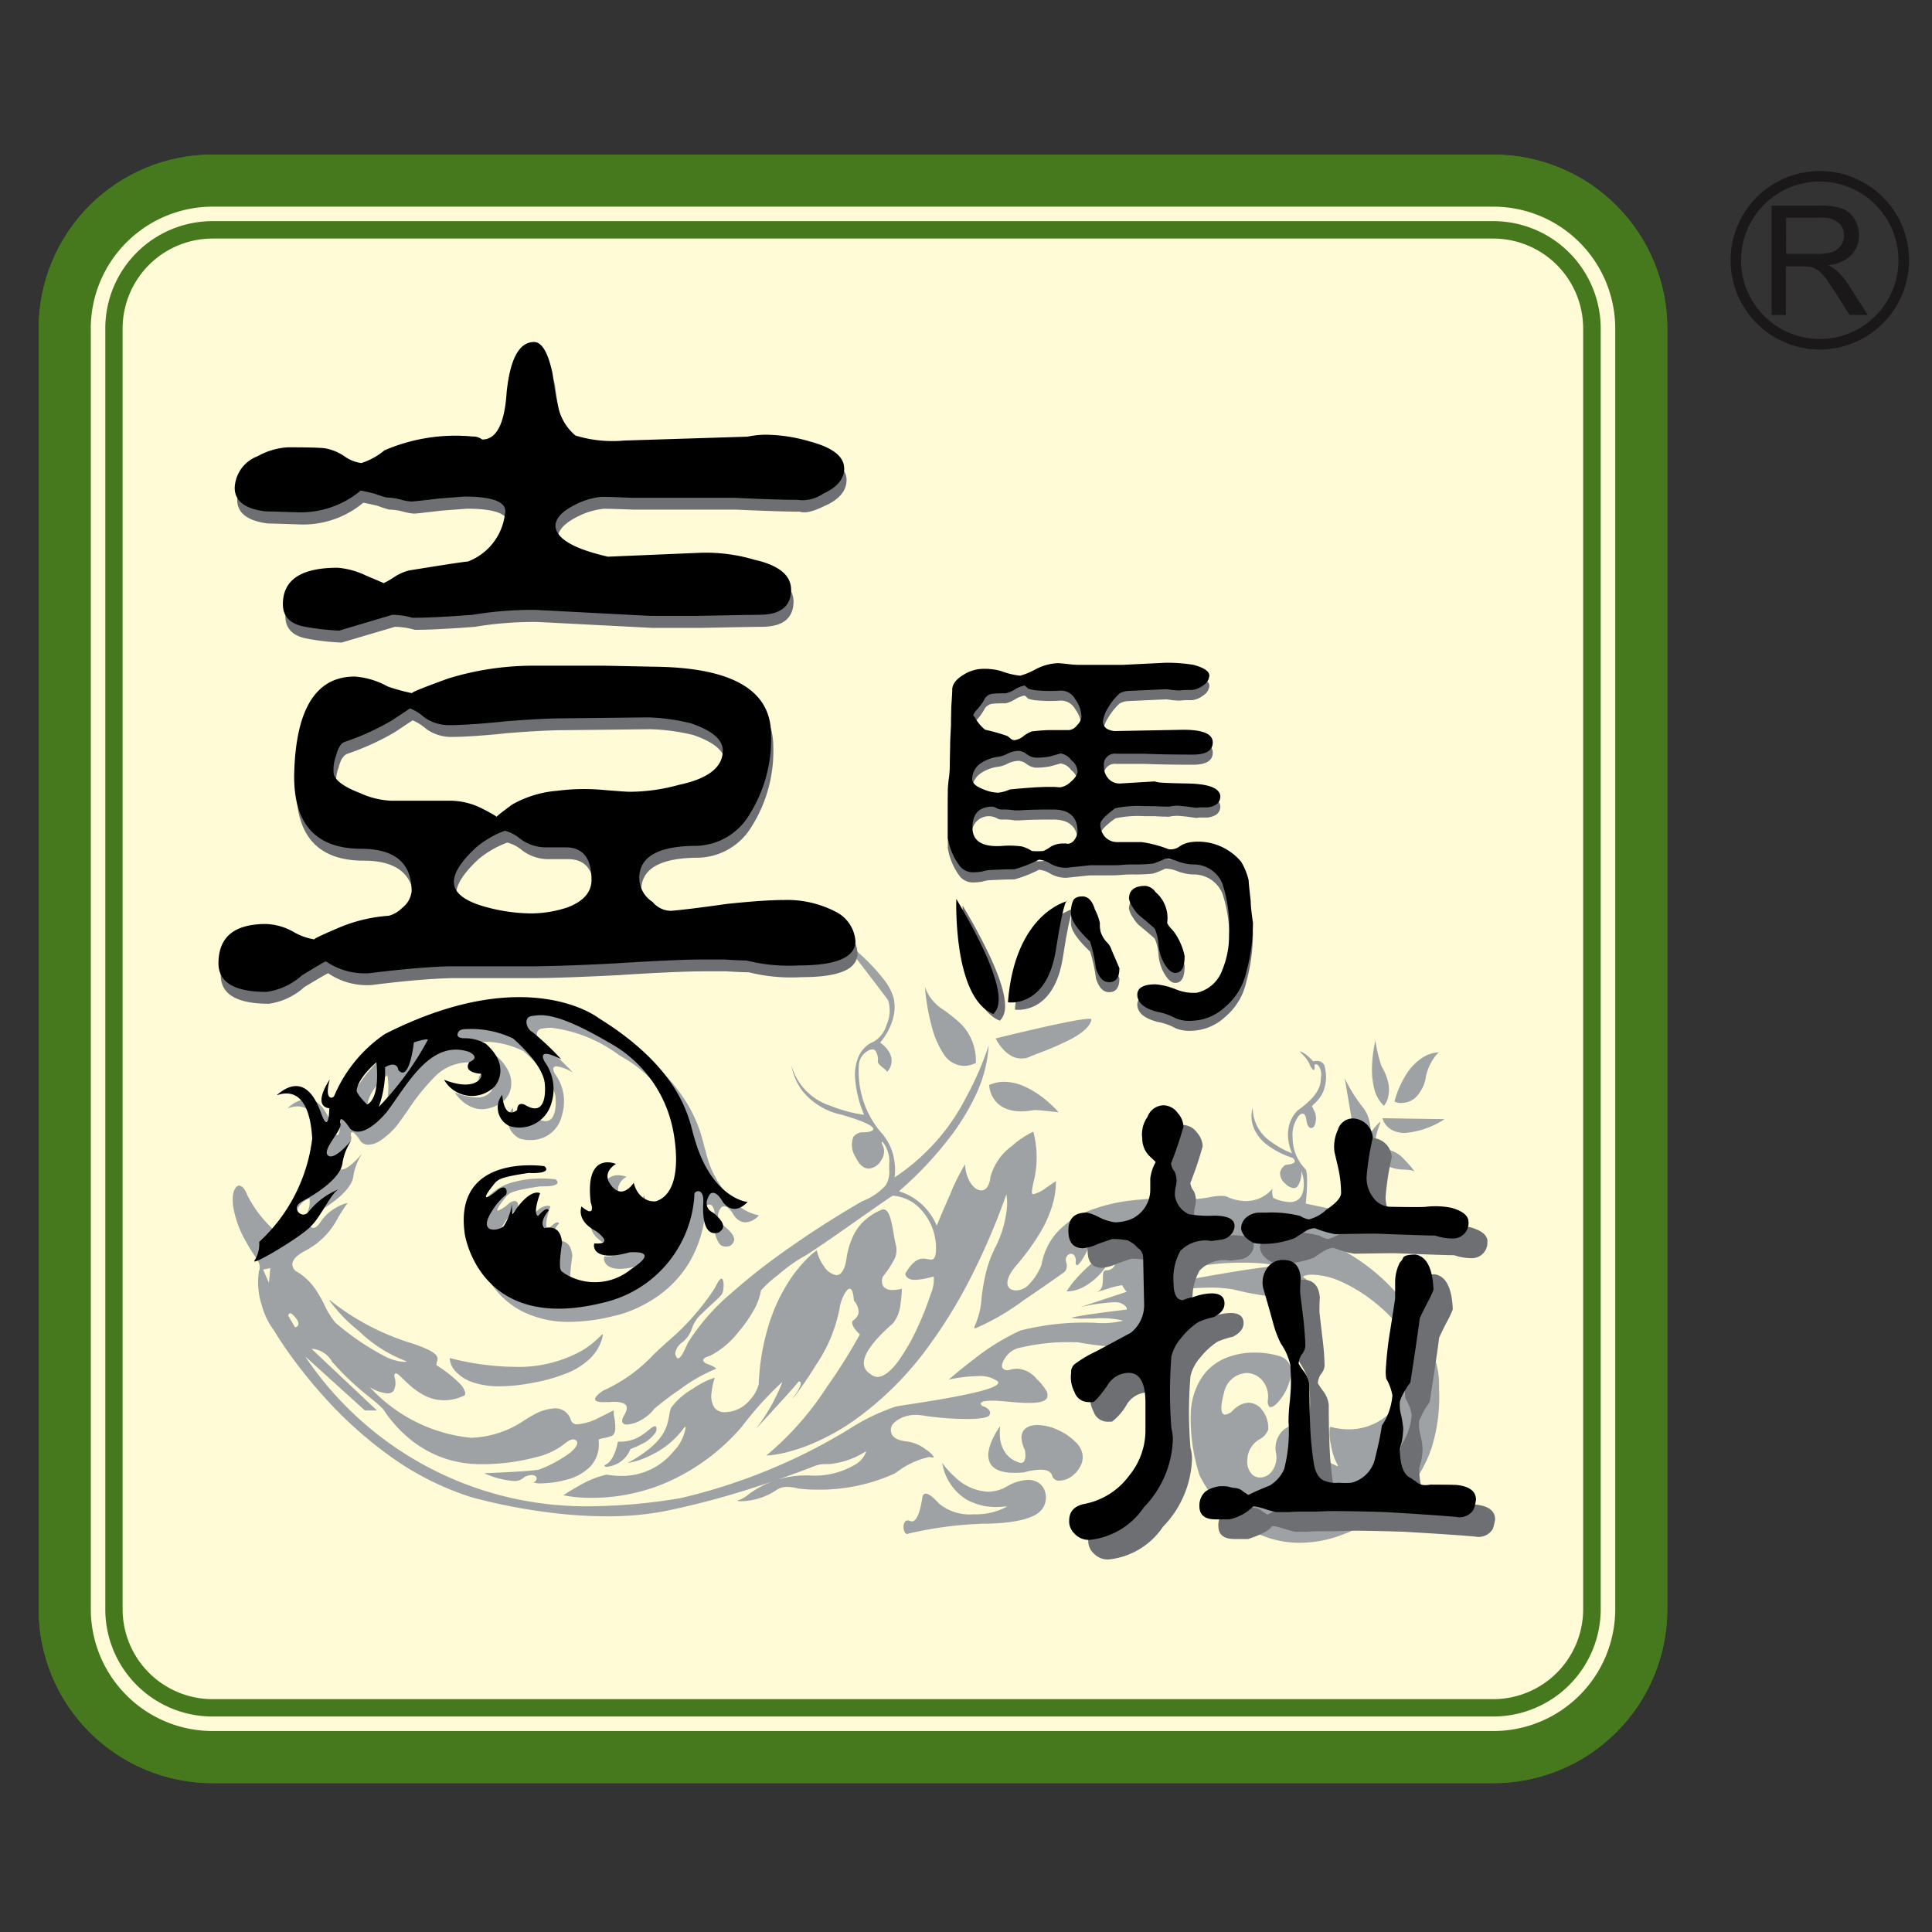 <svg xmlns="http://www.w3.org/2000/svg" xmlns:xlink="http://www.w3.org/1999/xlink" width="50" height="50" viewBox="0 0 50 50">
  <rect x="0" y="0" width="50" height="50" fill="#333333" stroke="none"/>
  <defs>
    <clipPath id="clip-path">
      <path id="Path_32" data-name="Path 32" d="M132.45,256.178a4.5,4.5,0,0,1-4.5-4.5h0V218.531a4.5,4.5,0,0,1,4.5-4.5H165.6a4.5,4.5,0,0,1,4.5,4.5h0v33.147a4.5,4.5,0,0,1-4.5,4.5H132.45Z" transform="translate(-127.95 -214.03)" fill="none"/>
    </clipPath>
    <clipPath id="clip-himala_logo">
      <rect width="50" height="50"/>
    </clipPath>
  </defs>
  <g id="himala_logo" clip-path="url(#clip-himala_logo)">
    <g id="Group_16" data-name="Group 16" transform="translate(-126.95 -210.03)">
      <g id="Group_12" data-name="Group 12" transform="translate(127.95 214.03)">
        <g id="Group_11" data-name="Group 11" transform="translate(0 0)" clip-path="url(#clip-path)">
          <rect id="Rectangle_1" data-name="Rectangle 1" width="55.991" height="51.577" transform="translate(-9.105 -4.796)" fill="#46791d"/>
          <path id="Path_1" data-name="Path 1" d="M179.6,261.89a3.824,3.824,0,0,1-3.826,3.825H142.629a3.826,3.826,0,0,1-3.827-3.825V228.743a3.827,3.827,0,0,1,3.827-3.826h33.146a3.825,3.825,0,0,1,3.826,3.826Z" transform="translate(-138.129 -224.242)" fill="#fffbd6"/>
          <path id="Subtraction_1" data-name="Subtraction 1" d="M27.611,15.694a2.549,2.549,0,0,1-1-.2,2.874,2.874,0,0,1-.763-.481,3.482,3.482,0,0,1-.528-.578,3.016,3.016,0,0,1-.3-.49,4.765,4.765,0,0,1-.226-1.614,1.8,1.8,0,0,1,.325-.973,1.384,1.384,0,0,1,.616-.46,1.965,1.965,0,0,1,.716-.126,2.222,2.222,0,0,1,.637.09.424.424,0,0,1,.293.524,1.362,1.362,0,0,1-.225.538c-.107.157-.222.258-.293.258a.058.058,0,0,1-.045-.019.239.239,0,0,1-.027-.174.653.653,0,0,0-.155-.508.549.549,0,0,0-.4-.181.628.628,0,0,0-.577.492c-.081.3-.094.482-.04.553a.08.08,0,0,0,.067.032.343.343,0,0,0,.172-.082.81.81,0,0,1,.127-.113.549.549,0,0,1,.308-.113.448.448,0,0,1,.343.182.743.743,0,0,1,.162.514.467.467,0,0,1-.215.247.631.631,0,0,0-.326.532.491.491,0,0,0,.111.368.3.3,0,0,0,.22.093.389.389,0,0,0,.292-.143A.6.6,0,0,0,27,13.37a.635.635,0,0,1,.132-.532.527.527,0,0,1,.376-.19.2.2,0,0,1,.157.059.169.169,0,0,1,.033.139.467.467,0,0,0,.154.342,1.962,1.962,0,0,0,.735.521c.008,0,.012,0,.015-.006s0-.018-.013-.035a1.507,1.507,0,0,1-.168-.515,1.127,1.127,0,0,1-.026-.446c0-.009.01-.013.016-.013h0a1.874,1.874,0,0,0,.476.064,1.533,1.533,0,0,0,1.441-1.006,1.846,1.846,0,0,0-.489-2.031,4.151,4.151,0,0,0-1.143-.781,1.94,1.94,0,0,0-.759-.184c-.142,0-.224.029-.23.055,0,.009,0,.017.019.023.12.081.179.154.187.228a.3.3,0,0,1-.062.181l-.013.022a.733.733,0,0,1-.447.1,7.621,7.621,0,0,1-1.524-.235h0l-.021,0a3.427,3.427,0,0,0-.556-.04,7.379,7.379,0,0,0-1.247.122h0a4.864,4.864,0,0,1-.01.534,2.676,2.676,0,0,1-.064.432.79.79,0,0,1-.15.332c-.079.089-.286.135-.615.135a8.976,8.976,0,0,1-1.336-.14h-.058a5.32,5.32,0,0,0-1.434.141.573.573,0,0,0-.344.207l-.012.015c-.1.139-.132.239-.1.3a.148.148,0,0,0,.135.059h.028a.749.749,0,0,1,.224-.038.7.7,0,0,1,.5.267,1.33,1.33,0,0,1,.24.291.221.221,0,0,1,.031.186c-.039.1-.194.142-.475.142-.179,0-.383-.018-.563-.035-.128-.012-.248-.022-.337-.024h-.059c-.174,0-.268.022-.282.065s.043.076.044.076a.309.309,0,0,1,.176.114.13.13,0,0,1,.008.108c-.021.072-.235.112-.6.112a7.828,7.828,0,0,1-1.1-.086,1.207,1.207,0,0,0-.216-.02.834.834,0,0,0-.467.132.57.57,0,0,0-.144.132.277.277,0,0,0-.008.235c.05.1.175.161.371.186a.976.976,0,0,1,.465.176c.137.088.248.19.247.228,0,.01-.008.015-.023.015a.158.158,0,0,1-.041-.007.224.224,0,0,0-.059-.007,2.177,2.177,0,0,0-.828.389l-.063.04a4.661,4.661,0,0,1-1.975.415,4.019,4.019,0,0,1-.516-.029,1,1,0,0,0-.266-.04.475.475,0,0,0-.314.092,1.7,1.7,0,0,1-.909.276c-.045,0-.071,0-.072-.013s.006-.01.02-.016a.663.663,0,0,0,.24-.135,2.482,2.482,0,0,1,1.631-.5,2.05,2.05,0,0,0,1.126-.272.637.637,0,0,0,.3-.338c0-.008,0-.012-.008-.012a.036.036,0,0,0-.02.011,2.12,2.12,0,0,1-.928.315l-.054,0a.566.566,0,0,0-.063,0,.765.765,0,0,0-.3.067c-.021.008-.52.205-1.239.445a21.686,21.686,0,0,1-2.612.709,7.867,7.867,0,0,1-1.483.13,11.846,11.846,0,0,1-1.321-.078c-.368-.042-.747-.1-1.125-.172-.649-.125-1.072-.249-1.076-.25a7.448,7.448,0,0,1-2.128-1.085,10.585,10.585,0,0,1-1.6-1.432,12.511,12.511,0,0,1-1.007-1.248c-.229-.325-.349-.532-.35-.534a1.919,1.919,0,0,1-.321-.656,1.9,1.9,0,0,1-.075-.893c.073-.15-.07-.334-.071-.336a4.343,4.343,0,0,1-.271-.435,2.7,2.7,0,0,1-.326-.9c-.037-.313.025-.435.065-.48A.11.11,0,0,1,.159,6.45c.079,0,.161.09.21.23a3.093,3.093,0,0,0,.615.842.143.143,0,0,0,.1.048c.1,0,.229-.105.381-.312a5.3,5.3,0,0,0,.411-.687c.255-.493.46-.994.463-1a1.8,1.8,0,0,0-.259-.959A.494.494,0,0,0,1.677,4.4a.762.762,0,0,0-.237.043l-.017.005a.794.794,0,0,1,.5-.239c.372,0,.56.472.631.65l.017.042c.055.16.1.242.137.242.074,0,.078-.354.078-.357A.218.218,0,0,1,2.6,4.665a.546.546,0,0,1,.065-.394A1.751,1.751,0,0,1,2.8,4.037c-.084.294-.048.4-.019.44a.072.072,0,0,0,.059.031.084.084,0,0,0,.07-.04,4.231,4.231,0,0,1,.423-.735,3.844,3.844,0,0,1,.427-.5,2.641,2.641,0,0,1,.463-.373A7.792,7.792,0,0,1,7.7,1.909a4.64,4.64,0,0,1,.9.085,3.7,3.7,0,0,1,.643.187,2.228,2.228,0,0,1,.514.272,7.491,7.491,0,0,1,1.2.9,4.79,4.79,0,0,1,.71.826,3.663,3.663,0,0,1,.52,1.193c.018.069.032.124.047.166a2.6,2.6,0,0,0,.855,1.432,1.192,1.192,0,0,0,.528.25.5.5,0,0,1-.345.182.321.321,0,0,1-.193-.068.486.486,0,0,1-.109-.115c-.111-.193-.2-.233-.254-.233a.1.1,0,0,0-.082.042.373.373,0,0,0-.067.313.274.274,0,0,0,.147.153c.18.146.266.263.264.357a.213.213,0,0,1-.107.158.339.339,0,0,1-.112.021.212.212,0,0,1-.162-.072.759.759,0,0,1-.133-.426,2.018,2.018,0,0,1,0-.281.36.36,0,0,0-.055-.276.1.1,0,0,0-.075-.034.108.108,0,0,0-.085.043.073.073,0,0,0-.013.065,3.114,3.114,0,0,1-.444,1.429,2.9,2.9,0,0,1-.807.845,3.414,3.414,0,0,1-.774.4,2.53,2.53,0,0,1-.346.1,4.756,4.756,0,0,1-1.141.154,2.665,2.665,0,0,1-1.237-.275,2.157,2.157,0,0,1-.73-.617,2.537,2.537,0,0,1-.455-1V8.079a1.552,1.552,0,0,1,.263-1.3,1.4,1.4,0,0,1,.7-.419,2.631,2.631,0,0,1,.722-.093,2.814,2.814,0,0,1,.374.023c.039.037.054.069.043.095-.031.079-.271.085-.344.085a.92.92,0,0,1-.1,0c-.7.1-.782.17-.84.221l-.024.02c-.179.219-.262.347-.247.379a.015.015,0,0,0,.015.008.844.844,0,0,0,.278-.182.281.281,0,0,1,.154-.068.089.089,0,0,1,.087.084c.009.054-.011.113-.041.123a1.6,1.6,0,0,0-.335.4c-.124.188-.167.33-.124.411a.171.171,0,0,0,.159.074.423.423,0,0,0,.26-.089A1.415,1.415,0,0,0,7.5,7.269a1.221,1.221,0,0,0,.019.258h0s0,0,0,0a1.808,1.808,0,0,1,.392-.455.4.4,0,0,1,.236-.1.14.14,0,0,1,.074.017c-.141.4-.113.524-.084.565a.046.046,0,0,0,.034.023c.128-.145.2-.176.23-.176a.044.044,0,0,1,.044.034.51.51,0,0,0-.158.36.15.15,0,0,0,.046.1.583.583,0,0,1,.123-.014.287.287,0,0,1,.272.156.615.615,0,0,1,.06.24c-.1.685-.04.724.027.764a.168.168,0,0,1,.037.027,1.253,1.253,0,0,0,.74.244,1.6,1.6,0,0,0,.7-.18,1.683,1.683,0,0,0,.287-.18c.248-.162.362-.281.341-.352-.016-.055-.108-.082-.281-.082h-.1a1.974,1.974,0,0,1-.519.087c-.291,0-.375-.122-.4-.2a.142.142,0,0,1,0-.121l.08,0c.1,0,.161-.02.172-.058.028-.093-.212-.26-.215-.262a.913.913,0,0,1-.283-.218.488.488,0,0,1-.1-.206A.375.375,0,0,1,9.3,7.334a.426.426,0,0,0,.214.121.049.049,0,0,0,.045-.024.269.269,0,0,0-.022-.2,1.212,1.212,0,0,1,.138-.921.383.383,0,0,1,.3-.128.6.6,0,0,1,.217.042.414.414,0,0,0-.214.261.315.315,0,0,0,.055.236.369.369,0,0,0,.292.211c.184,0,.326-.223.328-.225a.555.555,0,0,0,.524.481.173.173,0,0,0,.067-.01c.415-.151.5-.67.506-1.078a4.14,4.14,0,0,0-.1-.859,3.226,3.226,0,0,0-1.6-2.135h0l-.063-.041a3.684,3.684,0,0,0-1.746-.7,1.3,1.3,0,0,0-.192.016h0l-.04.005a.144.144,0,0,0-.137.123.3.3,0,0,0,.151.288c.023.009.226.192.407.36a4.311,4.311,0,0,1,.37.366h0a.107.107,0,0,1-.03-.018,1.054,1.054,0,0,0-.392-.141.076.076,0,0,0-.073.032c-.032.058.044.178.045.179a1.19,1.19,0,0,1,.223.648,1.28,1.28,0,0,1-.051.4c0,.013-.006.024-.008.031a.814.814,0,0,1-.817.617.83.83,0,0,1-.263-.036.555.555,0,0,1-.3-.36.548.548,0,0,1,.036-.312A.668.668,0,0,1,7.25,4.43c.033.38.148.46.239.46a.2.2,0,0,0,.146-.072c.008-.125.067-.151.115-.151a.2.2,0,0,1,.089.024.518.518,0,0,0,.257.091.2.2,0,0,0,.156-.069c.147-.165.1-.573.1-.577a1.634,1.634,0,0,0-.434-.779,4.056,4.056,0,0,0-.392-.386,2.3,2.3,0,0,0-1.1-.243c-.093,0-.152,0-.158,0-.143.01-.161.09-.162.09a.089.089,0,0,0,0,.088c.032.052.134.056.164.056h.019a1.094,1.094,0,0,1,.543.142,1.205,1.205,0,0,1,.311.4.7.7,0,0,1,.064.339.612.612,0,0,1-.177.4.932.932,0,0,1-.573.23.7.7,0,0,1-.3-.067.923.923,0,0,1-.223-.148,1.075,1.075,0,0,1-.188-.216,1.55,1.55,0,0,0,.553.125.447.447,0,0,0,.375-.142A.126.126,0,0,0,6.707,3.9a.035.035,0,0,0-.033-.02H6.662c-.164-.02-.262-.066-.291-.136a.173.173,0,0,1,.034-.16c.087-.038.13-.08.13-.125,0-.081-.149-.143-.15-.143a1.082,1.082,0,0,0-.331-.054,1.237,1.237,0,0,0-.859.406,5.572,5.572,0,0,0-.666.838c-.1.139-.188.269-.278.386a1.961,1.961,0,0,1-.441.4.583.583,0,0,1-.295.1.26.26,0,0,1-.2-.082c-.1-.157-.183-.244-.226-.244a.024.024,0,0,0-.019.009.134.134,0,0,0-.008.1c.041.068-.056.215-.159.371-.123.187-.25.38-.16.462a.107.107,0,0,0,.073.027c.193,0,.521-.4.535-.416a1.515,1.515,0,0,0-.227.568c-.034.482-.958.965-1,.985-.108.055-.167.111-.181.173a.158.158,0,0,0,.039.133.135.135,0,0,0,.1.067c.061,0,.126-.054.194-.159A1.159,1.159,0,0,1,2.7,7.007.985.985,0,0,1,2.974,6.9c-.091.122-.167.246-.241.366a1.983,1.983,0,0,1-.832.858c-.229.116-.35.235-.358.355a.238.238,0,0,0,.1.192,1.06,1.06,0,0,1,.178.117,1.566,1.566,0,0,1,.352.393,3.985,3.985,0,0,1,.214.384,1.982,1.982,0,0,0,.269.431,6.716,6.716,0,0,0,1.237.85,1.3,1.3,0,0,0,.541.167A.214.214,0,0,0,4.507,11a3.558,3.558,0,0,1-1.245-.788,3.938,3.938,0,0,1-.756-.786s0-.007.008-.007H2.52a6.335,6.335,0,0,0,2.1,1.108c.735.243.7.364.666.481a.21.21,0,0,0-.012.092,3.263,3.263,0,0,1,.595.467.485.485,0,0,1,.147.244A.087.087,0,0,1,6,11.879a1.217,1.217,0,0,1-.524.127A1.114,1.114,0,0,1,5,11.9a1.7,1.7,0,0,1-.368-.241c-.085-.071-.159-.143-.219-.2-.089-.087-.154-.149-.191-.149s-.037.028-.039.088a.445.445,0,0,1-.022.366A.2.2,0,0,1,4,11.828a1.019,1.019,0,0,1-.453-.163A4.1,4.1,0,0,0,6.17,12.977a2.6,2.6,0,0,0,1.4-.468c.069-.042.129-.079.184-.108a1.289,1.289,0,0,1,.581-.187.42.42,0,0,1,.419.313.164.164,0,0,0,.176.1,1.5,1.5,0,0,0,.566-.179c.085-.04.162-.08.225-.112a.881.881,0,0,1,.144-.067h0s0,0,0,0a.451.451,0,0,0,.01.172c.027.184.064.436-.071.489a1.241,1.241,0,0,1-.217.057c-.074.014-.118.022-.118.059a.837.837,0,0,1-.208.667,1.308,1.308,0,0,1-.634.351A2.514,2.514,0,0,1,8,14.155a.456.456,0,0,1-.212-.025s0-.005.008-.008a.1.1,0,0,0,.068-.106c-.007-.035-.045-.076-.126-.076a.441.441,0,0,0-.191.054.357.357,0,0,1-.286.1,2.221,2.221,0,0,1-.753-.2c.013,0,1.36-.053,1.435-.1a3.3,3.3,0,0,0,.793-.434c.174-.143.186-.232.178-.272a.1.1,0,0,0-.1-.069.212.212,0,0,0-.066.011.6.6,0,0,0-.158.1,1.836,1.836,0,0,1-.564.3,5.522,5.522,0,0,1-1.452.229c-.054,0-.108,0-.161,0a2.875,2.875,0,0,1-1.044-.191,2.911,2.911,0,0,1-.756-.436,3.245,3.245,0,0,1-.482-.474,3.189,3.189,0,0,1-.223-.3l-.016-.024a3.439,3.439,0,0,0-.32-.283h0a7.367,7.367,0,0,1-1-.941.648.648,0,0,0-.5-.334.183.183,0,0,0-.031,0l1.692,1.594H3.421l-1.547-1.4a8.745,8.745,0,0,0,7.379,3.879,14.772,14.772,0,0,0,2.334-.21,14.849,14.849,0,0,0,4.394-1.805,5.233,5.233,0,0,1,1.177-.564c.058-.013.2-.035.4-.066h0c.366-.057.919-.143,1.381-.239.551-.114.844-.216.87-.3a.052.052,0,0,0-.02-.055.788.788,0,0,0-.518-.129,3.775,3.775,0,0,0-.744.091l0,0c.072-.062.33-.283.656-.53a5.813,5.813,0,0,1,1.206-.743A6.772,6.772,0,0,1,22.3,10a2.24,2.24,0,0,0,.725-.049.011.011,0,0,0,0-.012,2.516,2.516,0,0,0-.742-.049h-.191a1.7,1.7,0,0,1-.381-.017c0-.006.024-.014.074-.023.452-.09,1.341-.19,1.35-.191a.053.053,0,0,0,0-.041c-.009-.03-.043-.076-.153-.126a.45.45,0,0,0-.172-.024,5.423,5.423,0,0,0-.875.126l1.2-.395h0a.609.609,0,0,1-.11-.165s-.007-.005-.018-.005a2.243,2.243,0,0,0-.392.1l-.252.077-.062.019.058-.02c.16-.055.16-.221.161-.355,0-.111,0-.207.09-.207h.019a.228.228,0,0,0,.188-.113.093.093,0,0,0,.013-.088.058.058,0,0,0-.054-.024.314.314,0,0,0-.121.034,1.64,1.64,0,0,1-.663.636.957.957,0,0,1-.4.1H21.58a2.539,2.539,0,0,1,.2-.273A4.272,4.272,0,0,1,22.43,8.3c.156-.12.226-.209.208-.263s-.089-.055-.148-.055c-.145,0-.338.056-.355.1-.03.084-.215.429-.288.429a.02.02,0,0,1-.015-.006.141.141,0,0,1-.015-.092.225.225,0,0,0-.045-.166.1.1,0,0,0-.074-.032.136.136,0,0,0-.106.057.172.172,0,0,0-.025.154.281.281,0,0,1-.008.218.14.14,0,0,1-.054.056c-.021.015-.518.37-1.043.722a6.069,6.069,0,0,1-1.243.722.028.028,0,0,1-.026-.01c-.006-.011,0-.03.013-.058a2.054,2.054,0,0,0,.173-.714,6,6,0,0,1,.1-.6,3.143,3.143,0,0,1,.246-.691,2.876,2.876,0,0,0,.308-1.019,1.3,1.3,0,0,0-.011-.375,17.9,17.9,0,0,1-.954,2.216,12.782,12.782,0,0,1-1.026,1.67,8.391,8.391,0,0,1-2.024,2.009,5.953,5.953,0,0,1-.875.494,4.8,4.8,0,0,1-.7.257,2.814,2.814,0,0,1-.635.113,7.767,7.767,0,0,0,1.557-1.758,14.18,14.18,0,0,0,.865-1.376c-.175-.166-.2-.262-.2-.313a.075.075,0,0,1,.034-.056.294.294,0,0,0,.133-.188.429.429,0,0,0-.107-.3l-.014-.02c-.015-.2-.051-.307-.109-.307-.1,0-.233.325-.25.447a3.9,3.9,0,0,1-.623,1.528c-.16.263-.312.482-.412.62a2.7,2.7,0,0,1-.194.252.443.443,0,0,1,.047-.07c.165-.23.178-.32.16-.354a.04.04,0,0,0-.037-.021c-.009,0-.016,0-.016,0h0c.011.025-1.09,1.212-1.1,1.224a4.96,4.96,0,0,0,.677-1.194.011.011,0,0,0-.01-.006,8.923,8.923,0,0,0-1.025,1.135A5.416,5.416,0,0,1,11.067,14.2a4.95,4.95,0,0,1-.97.265,4.877,4.877,0,0,1-.8.066,3.585,3.585,0,0,1-.742-.067l0,0c.046-.03.212-.137.411-.247a2.461,2.461,0,0,1,.712-.288,2.176,2.176,0,0,0,.38.035,1.714,1.714,0,0,0,1.349-.634,1.143,1.143,0,0,0,.316-.627.011.011,0,0,0-.01-.007c-.01,0-.026.013-.045.038a2.225,2.225,0,0,1-.849.694,1.988,1.988,0,0,1-.586.2c-.006,0-.01,0-.011,0a0,0,0,0,1,0,0c.948-.518,1.02-.927,1.073-1.226a.99.99,0,0,1,.049-.2,1.8,1.8,0,0,1,.555-.489,2.192,2.192,0,0,1,.558-.287.015.015,0,0,1,.012,0,.009.009,0,0,1,0,.008c0,.008-.005.021-.01.038a1.973,1.973,0,0,0-.067.34.551.551,0,0,0,.074.385.329.329,0,0,0,.278.117A.854.854,0,0,0,13.383,12a1,1,0,0,0,.229-.4,6.005,6.005,0,0,1,.281-1.613,4.553,4.553,0,0,1,.512-1.077,3.54,3.54,0,0,1,.491-.6,1.854,1.854,0,0,1,.22-.187,1.014,1.014,0,0,0,.185.413.47.47,0,0,0,.321.232c.129,0,.22-.148.262-.429a2.08,2.08,0,0,1,.16-.559,1.368,1.368,0,0,1,.239-.361,1.506,1.506,0,0,1,.5-.339h0a.138.138,0,0,1,.058-.014c.157,0,.215.34.265.64a2.885,2.885,0,0,0,.061.3.548.548,0,0,1-.071.4,2.282,2.282,0,0,1-.219.333c-.024.031-.042.056-.054.074a.28.28,0,0,0,.018.25.289.289,0,0,0,.243.088.983.983,0,0,0,.234-.032.006.006,0,0,1,0,0,3.358,3.358,0,0,1-.033.373.968.968,0,0,1-.192.517l-.032.029c-.208.186-.759.68-.727,1.038a.319.319,0,0,0,.168.247.271.271,0,0,0,.186.078c.154,0,.334-.136.535-.405a5.293,5.293,0,0,0,.508-.892,7.5,7.5,0,0,0,.33-.839.952.952,0,0,0,.082-.448.018.018,0,0,0-.016-.009h0l-.094.022h0a1.732,1.732,0,0,1-.371.06c-.148,0-.232-.051-.258-.157.2-.352.363-.393.467-.393a.537.537,0,0,1,.112.014l.011,0a.413.413,0,0,0,.08.012c.046,0,.093-.018.12-.153a1.473,1.473,0,0,0-.538-1.288,1.131,1.131,0,0,0-.571-.213c-.02,0-.41.273-.86.589-.6.422-1.352.947-1.487,1.007a4.323,4.323,0,0,0-.621.451,3.3,3.3,0,0,0-.444.4,1.658,1.658,0,0,1-.209.551,3.433,3.433,0,0,1-.377.53,2.205,2.205,0,0,1-.736.616c-.112.031-.171.067-.175.109s.06.082.061.083.279.1.27.144a4.239,4.239,0,0,0-.926.527,8.239,8.239,0,0,0-.67.506,1.058,1.058,0,0,1-.346.294.826.826,0,0,1-.359.115.125.125,0,0,1-.117-.049c-.024-.043-.009-.111.046-.2s.08-.182.05-.238-.133-.1-.29-.1c-.054,0-.106,0-.14.007l-.036,0h0l-.047,0h0l-.081,0c-.128,0-.2-.021-.211-.064-.025-.087.208-.234.21-.235a4.068,4.068,0,0,0,1.3-.93c.129-.123.262-.251.405-.372a6.434,6.434,0,0,0,1.181-1.349c.075-.162.134-.245.174-.245.013,0,.023.008.032.025a.445.445,0,0,1,.018.2.452.452,0,0,1-.042.182,2.886,2.886,0,0,1-.253.248c-.109.1-.231.214-.344.328a.868.868,0,0,0-.175.3.739.739,0,0,1-.243.357.446.446,0,0,0-.187.262.154.154,0,0,0,.014.1c.015.04.034.06.056.06.069,0,.158-.194.217-.322a1.046,1.046,0,0,1,.049-.1,5.542,5.542,0,0,1,1.1-1.257,16.261,16.261,0,0,1,1.5-1.175c.99-.7,1.883-1.2,1.892-1.209a1.6,1.6,0,0,0,.612-.411.644.644,0,0,0,.093-.409c0-.04,0-.08,0-.125a.816.816,0,0,0-.152-.571c-.014-.015-.025-.023-.033-.023a.008.008,0,0,0-.007,0c-.008.013.005.056.036.116a.383.383,0,0,1-.05.358.406.406,0,0,1-.321.217c-.09,0-.222-.049-.335-.283a.586.586,0,0,1-.065-.539A.326.326,0,0,1,16.3,5.07a.18.18,0,0,0,.047,0c.072,0,.222-.019.231-.079s-.127-.174-.822-.375a1.777,1.777,0,0,1-1-.6,1.538,1.538,0,0,1-.3-.686A1.536,1.536,0,0,0,15.47,4.385a3.7,3.7,0,0,0,.869.233,3,3,0,0,1-.233-.956,1.19,1.19,0,0,1,.1-.571.751.751,0,0,1,.24-.289.528.528,0,0,1,.135-.072.742.742,0,0,0,.341-.44.9.9,0,0,0,.041-.632C16.933,1.6,15.748.066,15.7,0h0l0,0c.056.044.348.276.649.565a4.974,4.974,0,0,1,.477.52,1.406,1.406,0,0,1,.278.51,1.066,1.066,0,0,1,.005.44,1.431,1.431,0,0,1-.126.367,1.643,1.643,0,0,1-.227.345c.314.239.322.459.275.6a.371.371,0,0,1-.108.169s0,0,0,0c.019-.025-.032-.066-.091-.113s-.14-.112-.138-.166a.4.4,0,0,0-.062-.278.109.109,0,0,0-.081-.034.236.236,0,0,0-.118.041.444.444,0,0,0-.227.346,2.434,2.434,0,0,0,.554,1.741,1.427,1.427,0,0,1,.268.411,1.477,1.477,0,0,1,.1.382,1.355,1.355,0,0,1,0,.392A5.433,5.433,0,0,0,18.988,4.15a8.008,8.008,0,0,0,.577-1.33,3.514,3.514,0,0,1-.342,1.3A6.032,6.032,0,0,1,18.53,5.24,9.386,9.386,0,0,1,17.3,6.545c-.034.03-.055.049-.058.053a1.511,1.511,0,0,1,.717.468,1.635,1.635,0,0,1,.253.4.1.1,0,0,0,.011.022h0c0-.016.169-.418.342-.807a5.243,5.243,0,0,1,.389-.784h0s0,.011,0,.025c.026.391.237.653.418.653a.184.184,0,0,0,.149-.08.52.52,0,0,0,.085-.256,1.471,1.471,0,0,1,.56-.815,2.382,2.382,0,0,1,.553-.37h0a2.609,2.609,0,0,1,0,1.331c-.031.156-.052.26-.022.281a.039.039,0,0,0,.024.007.9.9,0,0,0,.335-.17c.062-.041.121-.083.165-.113h0a.792.792,0,0,1,.084-.056h0a0,0,0,0,1,0,0A2.2,2.2,0,0,1,21.2,7a3.173,3.173,0,0,1-.263.6,6.072,6.072,0,0,1-.668.928c-.21.249-.233.4-.216.485a.169.169,0,0,0,.079.115.3.3,0,0,0,.147.035.454.454,0,0,0,.294-.122,1.471,1.471,0,0,0,.358-.544,1.8,1.8,0,0,1,.177-.515,1.689,1.689,0,0,1,.3-.4,2.326,2.326,0,0,1,.85-.518,4.476,4.476,0,0,1,1-.23,7.67,7.67,0,0,1,.933-.052c.17,0,.323,0,.437.008l.082,0h0c.083,0,.149.005.2.005l.052,0c.129-.011.235-.029.33-.046a1.628,1.628,0,0,1,.28-.034.651.651,0,0,1,.139.014,1.22,1.22,0,0,0,.508.122.892.892,0,0,0,.515-.162.794.794,0,0,0,.174-.162.56.56,0,0,0,.017.239,1.1,1.1,0,0,0,.427.112c.283,0,.355-.22.365-.405a.92.92,0,0,0-.062-.4l0,0h0s0,.009,0,.019a.587.587,0,0,1-.1.38.131.131,0,0,1-.1.043.332.332,0,0,1-.205-.108.355.355,0,0,1-.146-.289.311.311,0,0,1,.146-.207s.208-.007.234-.078c.01-.028-.009-.063-.056-.1a2.224,2.224,0,0,1-.672-.348,1.083,1.083,0,0,1-.311-.379.816.816,0,0,1-.078-.4.62.62,0,0,1,.03-.166,1.064,1.064,0,0,0,.493.888,2.256,2.256,0,0,0,.526.286h0a1.214,1.214,0,0,1-.1-.378.968.968,0,0,1,.027-.359.847.847,0,0,1,.217-.372c.578-.408.594-.678.6-.823a.461.461,0,0,1,.007-.065.383.383,0,0,0-.072-.275.086.086,0,0,0-.06-.031.056.056,0,0,0-.041.019c.009.067.007.109-.005.123a.015.015,0,0,1-.012.006c-.035,0-.1-.11-.114-.166a.872.872,0,0,0-.189-.248.83.83,0,0,1-.059-.067c.137.018.347.256.349.259a.339.339,0,0,1,.088-.012.209.209,0,0,1,.194.1,1.028,1.028,0,0,1-.027.7.94.94,0,0,1-.236.314l-.007.006c-.031.029-.046.05-.045.063s.008.013.015.017.011.006.012.012a.018.018,0,0,1-.005.014.467.467,0,0,1,.043.448.108.108,0,0,1-.086.063c-.06,0-.105-.076-.122-.2-.014-.112-.05-.173-.1-.173a.144.144,0,0,0-.1.058.811.811,0,0,0-.157.575,1.144,1.144,0,0,0,.325.794c.1.088.015.893.014.9l1.213.254.074-1.859-.279-1.641a3.84,3.84,0,0,0,.456.736.9.9,0,0,1,.192.421,1.5,1.5,0,0,1,.031.248l0,0a1.493,1.493,0,0,1,.24-.278l0,0s0,.014,0,.03l-.018.051c-.052.147-.161.453-.073.578a.14.14,0,0,0,.122.055.32.32,0,0,0,.052,0,.316.316,0,0,1,.053,0,.764.764,0,0,1,.488.266,2.4,2.4,0,0,1,.274.321c-.039-.048-.152-.055-.283-.063A1.013,1.013,0,0,1,29.8,5.9a.447.447,0,0,0-.191-.1.031.031,0,0,0-.024.009.064.064,0,0,0-.009.047.09.09,0,0,1,0,.012,1.451,1.451,0,0,1-.049.684,4.5,4.5,0,0,1-.285.747,7.96,7.96,0,0,1-.47.848,5.155,5.155,0,0,1,1.9,1.841,4.611,4.611,0,0,1,.422.9,2.012,2.012,0,0,1,.125.627c0,.057,0,.124,0,.2h0a4.406,4.406,0,0,1-.185,1.5,3.284,3.284,0,0,1-.475.922,3.918,3.918,0,0,1-.937.893,4.71,4.71,0,0,1-1.075.515A3.083,3.083,0,0,1,27.611,15.694Zm.159-.813a1.748,1.748,0,0,0-.537.126,3.3,3.3,0,0,0,.611.095c.1,0,.153-.016.172-.047a.069.069,0,0,0-.005-.069A.248.248,0,0,0,27.77,14.881ZM1.489,9.755c-.032,0-.048.032-.052.063l.176.3a.115.115,0,0,0,.082-.059c.017-.042,0-.1-.054-.171S1.527,9.755,1.489,9.755ZM.973,8.586l-.187.037.151.345.036-.383Zm25.168-.14a6.3,6.3,0,0,0-1.637.2l-.146.306h.007c.341-.064,2.064-.382,2.535-.407.065,0,.1-.01.1-.019s-.1-.034-.243-.049C26.583,8.455,26.364,8.445,26.141,8.445ZM1.987,6.783a.522.522,0,0,0-.234.16.284.284,0,0,0-.081.2c0,.037.029.083.118.087H1.8a.144.144,0,0,0,.112-.049A.648.648,0,0,0,1.987,6.783Zm2.07-2.024c-.012.02-.017.032-.015.035h0S4.045,4.78,4.057,4.759ZM4,3.594a2.33,2.33,0,0,0-.242.237,1.024,1.024,0,0,0-.27.5c.017.114.268.355.27.358s.085-.025.158-.172A1.744,1.744,0,0,0,4,3.594Zm.57.2h0a.151.151,0,0,0,.1.059A.151.151,0,0,1,4.573,3.8Zm-.149-.146h0c.133,0,.147.142.147.144A.154.154,0,0,0,4.424,3.653ZM5.31,3a1.375,1.375,0,0,0-.254.055A1.375,1.375,0,0,1,5.31,3Zm0,0c.014,0,.022,0,.025.006a.008.008,0,0,1,0,.007.008.008,0,0,0,0-.007S5.326,3,5.312,3h0Zm12.15,12.468c-.063,0-.1-.091-.1-.176a.211.211,0,0,1,.044-.149.087.087,0,0,1,.064-.027.148.148,0,0,1,.06.014.117.117,0,0,0,.048.011c.166,0,.239-.423.266-.583,0-.028.008-.048.011-.058.014-.053.041-.078.082-.078.074,0,.19.087.345.258a1.247,1.247,0,0,0,.9.276,1.659,1.659,0,0,0,.86-.2h0l-.035,0c-.043,0-.124.012-.225.012a1.549,1.549,0,0,1-.784-.19,1.362,1.362,0,0,1-.633-.95A2.213,2.213,0,0,0,18.7,14a1.319,1.319,0,0,0,.842.373,1,1,0,0,0,.492-.135,1.156,1.156,0,0,1,.548-.172.486.486,0,0,1,.266.071.416.416,0,0,1,.153.178.506.506,0,0,1,.039.276.5.5,0,0,1-.114.259c-.274.316-1.11.341-1.424.351h0l-.087,0a9.908,9.908,0,0,0-1.926.255A.073.073,0,0,1,17.462,15.467Zm3.933-1.381h0a.178.178,0,0,1-.186-.132c-.03-.1-.133-.153-.306-.153a1.643,1.643,0,0,0-.417.069c-.089.009-.174.013-.25.013-.336,0-.55-.086-.636-.256a.493.493,0,0,1-.036-.3,1.207,1.207,0,0,1,.1-.311,2.126,2.126,0,0,1,.2-.343,1.248,1.248,0,0,0-.007.264.816.816,0,0,0,.174.471.687.687,0,0,0,.365.219.1.1,0,0,0,.08-.036c.071-.087.027-.3.027-.3a.822.822,0,0,1-.087-.29.327.327,0,0,1,.044-.2.3.3,0,0,1,.148-.117.6.6,0,0,1,.223-.038,1.316,1.316,0,0,1,.512.12,1.543,1.543,0,0,1,.487.334.57.57,0,0,1,.162.295.485.485,0,0,1-.034.279.733.733,0,0,1-.245.3A.558.558,0,0,1,21.395,14.086Zm-11.712-.36h0c-.034,0-.057-.007-.06-.019s.013-.028.046-.045c.221-.113.3-.581.3-.585l.065,0a1.008,1.008,0,0,0,.6-.2c.05-.035.093-.07.131-.1.071-.057.122-.1.161-.1a.048.048,0,0,1,.034.014.186.186,0,0,1-.015.146.873.873,0,0,1-.358.3,2.375,2.375,0,0,1-.292.13A.73.73,0,0,1,9.683,13.727ZM6.912,11.644a2.087,2.087,0,0,1-.733-.115,1.022,1.022,0,0,1-.393-.252.521.521,0,0,1-.169-.364s0,0,0,0h0a6.975,6.975,0,0,0,1.674.228,3.365,3.365,0,0,0,1.75-.422,2.372,2.372,0,0,0,.461-.361c.039-.038.062-.061.073-.061l0,0c.006.008,0,.04-.011.094a1.182,1.182,0,0,1-.331.548,1.866,1.866,0,0,1-.533.345,4.62,4.62,0,0,1-1.081.295l-.043.008A4.272,4.272,0,0,1,6.912,11.644ZM30.335,5.088a.7.7,0,0,1-.3-.06.527.527,0,0,1-.176-.131.5.5,0,0,1-.106-.191l1.608.025A2.193,2.193,0,0,1,30.335,5.088Zm-8.96-.535h0c-.02,0-.486-.058-.631-.058a1.886,1.886,0,0,1-.338.033.974.974,0,0,1-.474-.107.664.664,0,0,1-.247-.234.756.756,0,0,1-.109-.341.962.962,0,0,1,.39-.082,1.313,1.313,0,0,1,.53.123,2.294,2.294,0,0,1,.45.271,3.022,3.022,0,0,1,.428.394Zm8.419-.166h0a.924.924,0,0,1-.258-.469,2.067,2.067,0,0,1-.051-.56,3.462,3.462,0,0,1,.088-.666,3.468,3.468,0,0,0,.16.675,1.379,1.379,0,0,1,.176.44.834.834,0,0,1,0,.319.565.565,0,0,1-.117.26Zm.449-.077a.309.309,0,0,1-.177-.038,2.553,2.553,0,0,1,.321-.727,1.412,1.412,0,0,1,.364-.379A.867.867,0,0,1,31.213,3h0a.94.94,0,0,0-.131.155,1.372,1.372,0,0,0-.2.456.95.95,0,0,1-.282.571A.543.543,0,0,1,30.243,4.311Zm-11.33-.959a.641.641,0,0,1-.523-.32,2.328,2.328,0,0,1-.3-.7,5.791,5.791,0,0,1-.177-1.024,1.146,1.146,0,0,0,.492.6,4.067,4.067,0,0,1,.4.321,1.272,1.272,0,0,1,.27.349,1.379,1.379,0,0,1,.124.34,1.31,1.31,0,0,1,.033.36A.724.724,0,0,1,18.913,3.352Zm-4.466-.073a.363.363,0,0,0-.008-.045.269.269,0,0,1,.009.045Zm-.01-.091c0-.06,0-.1,0-.1,0,.033,0,.065,0,.1ZM20.4,3.16a.527.527,0,0,1-.274-.081.891.891,0,0,1-.207-.178,1.321,1.321,0,0,1-.176-.259h0c.21-.052,2.061-.509,2.419-.509.037,0,.057,0,.06.015-.022.16-.187.322-.506.5a7.854,7.854,0,0,1-.881.383h0c-.088.034-.17.066-.242.1A.523.523,0,0,1,20.4,3.16Z" transform="translate(5.023 20.233)" fill="#9fa2a5"/>
          <path id="Path_19" data-name="Path 19" d="M536.949,528.588s-1.354.306-1.541,2.617c.115.02,1.021.076,1.242-1.356S536.949,528.588,536.949,528.588Z" transform="translate(-510.142 -509.077)" fill="#6e6f73"/>
          <path id="Path_20" data-name="Path 20" d="M513.568,527.458s-.091,2.56.965,2.981C514.574,530.343,515.143,530.113,513.568,527.458Z" transform="translate(-489.654 -508.022)" fill="#6f6e73"/>
          <path id="Path_21" data-name="Path 21" d="M534.024,525.507s-1.355.306-1.536,2.617c.11.019,1.016.078,1.241-1.356S534.024,525.507,534.024,525.507Z" transform="translate(-507.403 -506.186)"/>
          <path id="Path_22" data-name="Path 22" d="M510.913,524.678s-.093,2.561.963,2.981C511.913,527.564,512.49,527.335,510.913,524.678Z" transform="translate(-487.164 -505.415)"/>
          <g id="Group_2" data-name="Group 2" transform="translate(5.579 21.806)">
            <path id="Path_23" data-name="Path 23" d="M229.3,569.308c-.126-.363-.23-1.7-2.473-3.087,0,0-1.844-1.462-5.532.411a3.647,3.647,0,0,0-1.314,1.606c-.047.078-.261.1-.113-.43,0,0-.475.678-.013.747,0,0-.006.72-.215.116-.072-.18-.384-1.126-1.148-.453.127-.037.838-.324.921,1.12a4.351,4.351,0,0,1-1.372,2.675.792.792,0,0,1-.118.478c-.142.191,1.25-.631,1.477-.906.246-.246.508-.846.7-.935a1.918,1.918,0,0,0-.789.593.164.164,0,0,1-.255,0c-.118-.146.032-.248.143-.306s.965-.523,1-.985a1.5,1.5,0,0,1,.228-.57s-.439.542-.607.392.406-.687.32-.834c-.025-.154.053-.162.251.138,0,0,.274.353.94-.413.528-.687,1.122-1.9,2.132-1.574,0,0,.325.134.02.267-.04.048-.151.249.258.3.144-.032.008.52-.915.158a.828.828,0,0,0,1.281.2c.058-.037.465-.544-.2-1.13a1.093,1.093,0,0,0-.555-.145s-.239.01-.165-.142c0,0,.017-.082.162-.091a2.525,2.525,0,0,1,1.261.239s.766.642.821,1.162c0,0,.111.938-.513.556-.05-.025-.192-.07-.2.127-.021.037-.329.274-.387-.388a.529.529,0,0,0,.187.81.859.859,0,0,0,1.082-.581,1.206,1.206,0,0,0-.165-1.074s-.272-.425.423-.073a7.342,7.342,0,0,0-.747-.706c-.152-.072-.245-.383-.014-.413s.588-.137,1.978.676a3.3,3.3,0,0,1,1.655,2.176s.4,1.643-.405,1.936c-.052.024-.456.038-.592-.473,0,0-.31.5-.62.013-.037-.05-.171-.292.162-.5,0,0-.816-.356-.654,1,.034.077.11.4-.237.1,0,0-.161.358.372.638.037.025.492.356-.036.318-.04.027-.077.509.914.229.113,0,.776-.05.037.434a1.476,1.476,0,0,1-1.729.115c-.075-.079-.186.025-.062-.79-.014-.128-.05-.473-.459-.384,0,0-.16-.126.112-.457,0,0-.026-.139-.272.142,0,0-.159,0,.05-.587,0,0-.249-.165-.708.536-.022.037-.022-.256-.022-.256a1.429,1.429,0,0,1-.211.573c-.135.128-.692.205-.3-.4a1.691,1.691,0,0,1,.333-.394c.074-.024.074-.345-.195-.139-.111.1-.582.446-.05-.205.074-.049.06-.127.866-.241.1.013.6.013.4-.174,0,0-2.391-.364-2.058,1.784.027.126.461,2.524,3.568,1.75a3.041,3.041,0,0,0,2.37-2.78c-.034-.114.259-.236.23.2,0,0-.083.929.407.758.114-.083.223-.2-.159-.516,0,0-.3-.115-.082-.464.032-.046.16-.121.338.191.072.1.305.352.646,0C230.68,570.99,229.736,570.884,229.3,569.308Zm-8.467-.853s-.254-.243-.271-.356c.038-.345.513-.734.513-.734C221.173,568.359,220.833,568.455,220.833,568.455Zm.3.069a2.718,2.718,0,0,0,.165-1.031c.324-.191.346.076.346.076.291.318.4-.72.4-.72s.381-.121.36-.063A7.84,7.84,0,0,1,221.13,568.524Z" transform="translate(-217.912 -565.678)"/>
          </g>
          <g id="Group_3" data-name="Group 3" transform="translate(23.528 13.414)">
            <path id="Path_24" data-name="Path 24" d="M515.265,437.068a4.7,4.7,0,0,1-.168,1.257,1.65,1.65,0,0,1-.552.922,1.324,1.324,0,0,1-.868.358.926.926,0,0,1-.413-.065,1.521,1.521,0,0,0-.46-.163c-.345-.086-.525-.235-.532-.445,0-.18.157-.271.473-.271a1.854,1.854,0,0,1,.531.13,1.151,1.151,0,0,0,.539.086.91.91,0,0,0,.657-.585,2.368,2.368,0,0,0,.176-.922,3.578,3.578,0,0,0-.176-1.323.8.8,0,0,0-.748-.487,1.22,1.22,0,0,1-.419-.087.894.894,0,0,0-.305-.065,2.519,2.519,0,0,1-.317.129,4.351,4.351,0,0,1-.52.023c-.073,0-.167,0-.291.011s-.2.012-.263.012h-.553c-.145.012-.348.035-.615.063a.806.806,0,0,1-.422-.108.638.638,0,0,0-.294-.1,3.231,3.231,0,0,1-.636.25c-.17,0-.4.008-.674.023a.949.949,0,0,0-.145.032,1.39,1.39,0,0,1-.226.023.432.432,0,0,1-.368-.162,1.665,1.665,0,0,1-.308-.726v-1.237c0-.042.008-.135.022-.272a2.374,2.374,0,0,0,.029-.335c0-.059.006-.232.009-.52.016-.305.024-.492.024-.564s0-.228.006-.467c.019-.26.025-.4.025-.422-.006-.145.083-.276.274-.391a.95.95,0,0,1,.47-.163,1.474,1.474,0,0,1,.524.054,2.009,2.009,0,0,0,.491.119,1.851,1.851,0,0,0,.39-.163,1.33,1.33,0,0,1,.583-.162c.035,0,.119.007.254.022a2.449,2.449,0,0,0,.279.021H511.9l1.1-.054a4.2,4.2,0,0,1,.725.054q.413.108.412.282a.328.328,0,0,1-.162.25.564.564,0,0,1-.291.119h-.171l-.165.012-.173-.012c-.09-.014-.142-.021-.156-.021l-.971.044a.527.527,0,0,0-.234.064,1.676,1.676,0,0,0-.31.39.845.845,0,0,0-.121.348.223.223,0,0,0,.111.185.514.514,0,0,0,.2.054l1.731-.034c.533-.006.8.1.8.327q0,.314-.511.314c-.473,0-.9-.007-1.278-.022h-.708a.284.284,0,0,0-.319.325.437.437,0,0,0,.124.324.376.376,0,0,0,.287.12l.9-.053.081.021q.125.023.8.032c.549.014.82.132.82.347a.251.251,0,0,1-.121.207.543.543,0,0,1-.205.065h-.2l-.1.011-.233-.033c-.151-.015-.234-.022-.25-.022s-.065,0-.152.01a.391.391,0,0,1-.153.011c-.025,0-.121,0-.277-.011h-.264a2.78,2.78,0,0,0-.761.056c-.261.187-.389.325-.389.411a.494.494,0,0,0,.124.337.434.434,0,0,0,.3.13h.643a2.932,2.932,0,0,1,.7.185.4.4,0,0,0,.286-.075.694.694,0,0,1,.3-.11,1.456,1.456,0,0,1,1.292.51,1.737,1.737,0,0,1,.193.477c0,.042.016.22.053.532C515.208,436.655,515.233,436.844,515.265,437.068Zm-4.539-3.916a.391.391,0,0,0-.165-.292.4.4,0,0,0-.275-.173l-.267.075a1.8,1.8,0,0,1-.388.033.469.469,0,0,1-.234-.1.358.358,0,0,0-.2-.076.7.7,0,0,0-.267.066.753.753,0,0,1-.245.086,1.035,1.035,0,0,0-.453.163.5.5,0,0,0-.233.41c0,.109.1.2.3.272a.693.693,0,0,0,.676,0q.675-.066,1-.065h.145l.152.011a.474.474,0,0,0,.266-.13C510.662,433.327,510.726,433.232,510.726,433.153Zm0,1.562c0-.383-.21-.575-.633-.575-.377,0-.667.006-.869.022H509.1a1.62,1.62,0,0,0-.327-.022.264.264,0,0,1-.152-.043.439.439,0,0,0-.615.51q0,.519.748.476a2.347,2.347,0,0,1,.524.013.863.863,0,0,1,.264.117,1.866,1.866,0,0,0,.3,0,.821.821,0,0,0,.185-.108.658.658,0,0,1,.3-.087h.091a.273.273,0,0,0,.06.011.22.22,0,0,0,.164-.1A.4.4,0,0,0,510.726,434.715Zm.1-2.992a.809.809,0,0,0-.165-.445.412.412,0,0,0-.379-.216,3.807,3.807,0,0,1-.675-.012.858.858,0,0,1-.167-.043c-.045-.05-.078-.076-.089-.076a.738.738,0,0,0-.247.1.782.782,0,0,1-.236.1c-.095,0-.2,0-.324.01a.277.277,0,0,0-.238.162,1.309,1.309,0,0,1-.163.228c-.079.08-.113.138-.113.174,0,.008.008.018.03.032a1.06,1.06,0,0,0,.275.336,5.274,5.274,0,0,1,.574.163.584.584,0,0,1,.093.076.246.246,0,0,0,.082.033.429.429,0,0,0,.245-.109.838.838,0,0,1,.217-.119c.2-.022.355-.034.459-.034h.5a.291.291,0,0,0,.209-.128A.35.35,0,0,0,510.83,431.722Zm.982,6.538c0,.231-.091.347-.266.347-.153,0-.264-.119-.34-.358a3.937,3.937,0,0,0-.152-.694q-.494-.467-.494-.727a.718.718,0,0,1,.043-.3c.027-.093.114-.14.254-.14s.258.11.321.334a1.388,1.388,0,0,1,.13.358.777.777,0,0,0,.021.227.72.72,0,0,0,.144.25.48.48,0,0,1,.142.227C511.747,438.094,511.813,438.253,511.813,438.26Zm1.688-.315c0,.283-.081.422-.245.422-.1,0-.206-.1-.308-.293a1.158,1.158,0,0,1-.121-.432,1.2,1.2,0,0,0-.1-.423c-.11-.1-.25-.219-.419-.357a.894.894,0,0,1-.134-.173.627.627,0,0,1-.112-.24c0-.224.145-.335.429-.335a.364.364,0,0,1,.258.163.874.874,0,0,1,.3.8.706.706,0,0,0,.08.119,1.47,1.47,0,0,1,.106.121A1.629,1.629,0,0,1,513.5,437.945Z" transform="translate(-507.367 -430.343)" fill="#6e6f73"/>
          </g>
          <g id="Group_4" data-name="Group 4" transform="translate(4.713 5.166)">
            <path id="Path_25" data-name="Path 25" d="M218.983,313.468a4.538,4.538,0,0,1-1.36-.126c-.118,0-.308-.008-.575-.025h-.574q-.693,0-2.243.1c-.973.049-1.726.076-2.263.076H209.9q-.825.025-2.033.178a1.786,1.786,0,0,1-1.132-.305c-.009,0-.217.118-.613.356a1.723,1.723,0,0,1-.919.434q-1.248,0-1.247-.739c0-.68.412-1.02,1.228-1.02a1.559,1.559,0,0,1,.712.2,1.548,1.548,0,0,0,.552.2c-.048,0,.14-.094.579-.28a3.964,3.964,0,0,1,1.339-.33.793.793,0,0,0,.345-.206.629.629,0,0,0,.249-.434q0-1.094-1.305-1.094-1.764,0-1.743-1.911.059-2.546,1.571-2.547a2.046,2.046,0,0,1,.844.254,4.924,4.924,0,0,0,.651.178c-.088,0,.221-.128.923-.382a7.5,7.5,0,0,1,2.186-.331h1.854l1.267.026q3.045.024,3.048,1.757a3.663,3.663,0,0,1-.555,2.064,1.657,1.657,0,0,1-1.362.815c-1,0-1.5.279-1.5.84a.754.754,0,0,0,.343.612.641.641,0,0,0,.481.229c.244-.018.731-.077,1.459-.179.64-.066,1.123-.1,1.456-.1a2.728,2.728,0,0,1,1.341.306.918.918,0,0,1,.516.764C220.438,313.266,219.955,313.468,218.983,313.468Zm1.168-12.863c0,.273-.186.5-.557.663-.307.153-.524.2-.649.153-.319,0-.863-.017-1.63-.052h-2.663c-.369-.015-.632-.023-.784-.023a1.888,1.888,0,0,0-.671.2c-.346.17-.517.357-.517.56.023.323.478.584,1.36.79l2.358-.1a4.45,4.45,0,0,1,1.437.179q1.017.228.939.866-.059.56-.824.56c-.154,0-.673.011-1.551.027h-1.284l-2.954-.152a9.245,9.245,0,0,0-1.627.125c-.692.053-1.207.078-1.555.078a1.957,1.957,0,0,0-.516-.078l-1.38.408a6.231,6.231,0,0,1-.881-.1c-.382-.068-.574-.262-.574-.586q0-.944,1.416-.943a2.055,2.055,0,0,1,.728.205,4.5,4.5,0,0,1,.46.2,2.136,2.136,0,0,0,.271-.153,1.193,1.193,0,0,1,.4-.179c.949-.152,1.452-.228,1.516-.228a1.506,1.506,0,0,0,.96-1.225c.077-.3-.277-.456-1.054-.456l-.654.05c-.434.051-.669.077-.707.077a1.229,1.229,0,0,1-.288-.052,1.612,1.612,0,0,0-.364-.052,3.029,3.029,0,0,1-.305-.1c-.218-.051-.34-.076-.365-.076a2.423,2.423,0,0,1-1.63.561c-.549-.019-.83-.026-.843-.026-.523-.068-.787-.272-.787-.611a.914.914,0,0,1,.6-.815,1.8,1.8,0,0,1,.786-.23,9.448,9.448,0,0,1,.956.027,1.259,1.259,0,0,1,.5.2.972.972,0,0,0,.438.178,1.791,1.791,0,0,0,.593-.332,4.66,4.66,0,0,1,2.284-.357.4.4,0,0,1,.25.076q.554,0,.633-1.222c.085-.865.322-1.3.708-1.3.205,0,.361.272.477.815a7.815,7.815,0,0,0,.155.891,1.31,1.31,0,0,0,.442.713,3.3,3.3,0,0,0,1.265.128l3.178-.1a2.742,2.742,0,0,1,.48-.049,4.061,4.061,0,0,1,1.152.178C219.857,300.07,220.152,300.3,220.152,300.6Zm-3.143,7.311q0-.431-.82-.714a5.3,5.3,0,0,0-1.115-.151l-2.242.025c-.307,0-.784.024-1.44.075-.651.069-1.149.1-1.492.1a1.115,1.115,0,0,1-.616-.2,1.324,1.324,0,0,0-.362-.23l-.46.306a6.646,6.646,0,0,1-1.227.56c-.1.035-.178.153-.228.357a.973.973,0,0,0-.056.484c.05.169.27.331.668.484a2.138,2.138,0,0,0,.8.2h1.516a1.864,1.864,0,0,1,.845.2c.294.153.419.228.382.228s.1-.109.4-.33a2.765,2.765,0,0,1,1.169-.356,5.488,5.488,0,0,1,1.149-.027c.4.034.639.052.728.052a4.816,4.816,0,0,0,1.266-.178C216.634,308.638,217.009,308.341,217.009,307.916Zm-3.391,3.337c0-.561-.225-.839-.671-.839h-.537a1.13,1.13,0,0,1-.654-.229.961.961,0,0,0-.382-.2,2.493,2.493,0,0,0-.75.433q-.573.535-.573.892c0,.288.3.508.881.66a4.489,4.489,0,0,0,1.091.153,2.955,2.955,0,0,0,.959-.153C213.409,311.813,213.618,311.578,213.618,311.252Z" transform="translate(-203.956 -297.345)" fill="#6e6f73"/>
          </g>
          <g id="Group_5" data-name="Group 5" transform="translate(4.652 4.859)">
            <path id="Path_26" data-name="Path 26" d="M218,308.52a4.489,4.489,0,0,1-1.362-.128q-.169,0-.57-.025h-.578c-.46,0-1.205.035-2.246.1-.967.051-1.722.076-2.258.076h-2.071c-.55.018-1.226.077-2.033.178a1.785,1.785,0,0,1-1.13-.307c-.012,0-.22.12-.611.358a1.745,1.745,0,0,1-.922.433c-.831,0-1.245-.246-1.245-.739,0-.679.407-1.018,1.227-1.018a1.534,1.534,0,0,1,.707.2,1.574,1.574,0,0,0,.555.2c-.054,0,.138-.095.575-.282a4.015,4.015,0,0,1,1.342-.331.747.747,0,0,0,.344-.2.626.626,0,0,0,.249-.434q0-1.094-1.3-1.1-1.761,0-1.74-1.91.054-2.549,1.57-2.547a2.05,2.05,0,0,1,.845.255,4.755,4.755,0,0,0,.651.178c-.091,0,.218-.128.919-.382a7.486,7.486,0,0,1,2.183-.332h1.858l1.266.026c2.036.017,3.05.6,3.05,1.757a3.67,3.67,0,0,1-.556,2.064,1.649,1.649,0,0,1-1.36.815q-1.5,0-1.495.841a.742.742,0,0,0,.345.611.621.621,0,0,0,.477.23c.242-.019.732-.077,1.455-.18q.962-.1,1.459-.1a2.726,2.726,0,0,1,1.34.3.926.926,0,0,1,.519.764Q219.454,308.519,218,308.52Zm1.169-12.865c0,.273-.184.493-.557.663a.919.919,0,0,1-.651.153c-.32,0-.863-.015-1.627-.053h-2.666c-.37-.016-.631-.025-.785-.025a1.911,1.911,0,0,0-.671.2c-.344.17-.517.357-.517.559q.035.487,1.358.79l2.362-.1a4.4,4.4,0,0,1,1.432.18q1.017.228.942.865c-.038.375-.313.559-.827.559-.152,0-.668.01-1.547.027h-1.287l-2.95-.154a9.541,9.541,0,0,0-1.629.127c-.69.053-1.207.077-1.553.077a2,2,0,0,0-.521-.077l-1.378.409a6.21,6.21,0,0,1-.881-.1c-.385-.067-.575-.262-.575-.585,0-.628.47-.942,1.418-.942a2.079,2.079,0,0,1,.728.2c.32.136.473.2.46.2a2.017,2.017,0,0,0,.267-.153,1.234,1.234,0,0,1,.4-.178q1.42-.23,1.514-.229a1.506,1.506,0,0,0,.959-1.223c.079-.305-.274-.459-1.053-.459l-.653.051c-.434.052-.671.077-.709.077a1.247,1.247,0,0,1-.286-.051,1.563,1.563,0,0,0-.366-.053,3.022,3.022,0,0,1-.308-.1c-.215-.051-.336-.077-.36-.077a2.42,2.42,0,0,1-1.629.56l-.845-.025q-.785-.1-.784-.611a.915.915,0,0,1,.593-.815,1.825,1.825,0,0,1,.786-.231c.511,0,.828.009.959.026a1.286,1.286,0,0,1,.5.205.959.959,0,0,0,.439.177,1.8,1.8,0,0,0,.6-.33,4.645,4.645,0,0,1,2.281-.357.38.38,0,0,1,.247.078c.371,0,.58-.409.633-1.224.09-.866.325-1.3.71-1.3.2,0,.363.272.478.816a8.329,8.329,0,0,0,.152.892,1.343,1.343,0,0,0,.442.713,3.279,3.279,0,0,0,1.264.129l3.183-.1a2.6,2.6,0,0,1,.478-.051,4.17,4.17,0,0,1,1.149.178C218.872,295.12,219.166,295.351,219.166,295.655Zm-3.141,7.311c0-.288-.276-.525-.825-.711a5.181,5.181,0,0,0-1.112-.154l-2.243.025c-.3,0-.786.025-1.436.076-.649.068-1.151.1-1.5.1a1.118,1.118,0,0,1-.615-.205,1.267,1.267,0,0,0-.365-.229l-.46.305a6.393,6.393,0,0,1-1.226.56c-.1.034-.177.153-.228.358a1.015,1.015,0,0,0-.06.483c.052.171.277.331.674.483a2.14,2.14,0,0,0,.805.2h1.513a1.858,1.858,0,0,1,.842.2c.3.154.421.231.382.231s.1-.11.4-.331a2.819,2.819,0,0,1,1.169-.357,5.456,5.456,0,0,1,1.153-.025c.4.034.64.051.728.051a4.8,4.8,0,0,0,1.265-.179C215.645,303.689,216.025,303.391,216.025,302.965Zm-3.4,3.337q0-.84-.671-.839h-.537a1.1,1.1,0,0,1-.647-.229.988.988,0,0,0-.387-.2,2.44,2.44,0,0,0-.746.433c-.384.355-.574.652-.574.891,0,.289.292.51.881.663a4.565,4.565,0,0,0,1.091.152,3,3,0,0,0,.958-.152C212.42,306.864,212.629,306.626,212.629,306.3Z" transform="translate(-202.972 -292.394)"/>
          </g>
          <g id="Group_6" data-name="Group 6" transform="translate(23.528 13.156)">
            <path id="Path_27" data-name="Path 27" d="M515.265,432.915a4.7,4.7,0,0,1-.168,1.258,1.642,1.642,0,0,1-.552.922,1.327,1.327,0,0,1-.868.358.912.912,0,0,1-.413-.066,1.565,1.565,0,0,0-.46-.163c-.345-.085-.525-.233-.532-.443,0-.179.157-.272.473-.272a1.8,1.8,0,0,1,.531.132,1.189,1.189,0,0,0,.539.086.917.917,0,0,0,.657-.588,2.357,2.357,0,0,0,.176-.92,3.569,3.569,0,0,0-.176-1.323.8.8,0,0,0-.748-.488,1.25,1.25,0,0,1-.419-.087.857.857,0,0,0-.305-.066,3,3,0,0,1-.317.13,4.582,4.582,0,0,1-.52.022c-.073,0-.167,0-.291.012s-.2.008-.263.008h-.553c-.145.017-.348.036-.615.066a.814.814,0,0,1-.422-.109.627.627,0,0,0-.294-.1,3.412,3.412,0,0,1-.636.248q-.255,0-.674.022a.988.988,0,0,0-.145.033,1.371,1.371,0,0,1-.226.022.431.431,0,0,1-.368-.164,1.656,1.656,0,0,1-.308-.724v-1.239c0-.042.008-.132.022-.27a2.4,2.4,0,0,0,.029-.336c0-.058.006-.232.009-.521s.024-.49.024-.563,0-.229.006-.467c.019-.26.025-.4.025-.422-.006-.145.083-.275.274-.393a.972.972,0,0,1,.47-.163,1.545,1.545,0,0,1,.524.056,1.984,1.984,0,0,0,.491.119,1.938,1.938,0,0,0,.39-.161,1.336,1.336,0,0,1,.583-.163q.052,0,.254.022a2.459,2.459,0,0,0,.279.021H511.9l1.1-.054a4.2,4.2,0,0,1,.725.054c.275.074.412.167.412.282a.327.327,0,0,1-.162.251.569.569,0,0,1-.291.118h-.171c-.106.007-.159.013-.165.013s-.063-.006-.173-.013c-.09-.013-.142-.021-.156-.021l-.971.045a.531.531,0,0,0-.234.064,1.7,1.7,0,0,0-.31.39.846.846,0,0,0-.121.347.221.221,0,0,0,.111.184.493.493,0,0,0,.2.054l1.731-.033q.8-.01.8.326,0,.315-.511.316c-.473,0-.9-.007-1.278-.023h-.708a.284.284,0,0,0-.319.326.446.446,0,0,0,.124.327.381.381,0,0,0,.287.118l.9-.054.081.021q.125.022.8.033c.549.014.82.13.82.347a.248.248,0,0,1-.121.205.523.523,0,0,1-.205.066h-.2l-.1.011-.233-.032c-.151-.014-.234-.023-.25-.023s-.065,0-.152.012a.423.423,0,0,1-.153.011c-.025,0-.121,0-.277-.011h-.264a2.911,2.911,0,0,0-.761.053c-.261.189-.389.326-.389.412a.492.492,0,0,0,.124.335.424.424,0,0,0,.3.13h.643a3.065,3.065,0,0,1,.7.185.385.385,0,0,0,.286-.075.712.712,0,0,1,.3-.11,1.453,1.453,0,0,1,1.292.511,1.722,1.722,0,0,1,.193.477c0,.042.016.22.053.531C515.208,432.5,515.233,432.692,515.265,432.915ZM510.726,429a.393.393,0,0,0-.165-.293.409.409,0,0,0-.275-.173l-.267.076a1.789,1.789,0,0,1-.388.032.444.444,0,0,1-.234-.1.358.358,0,0,0-.2-.075.689.689,0,0,0-.267.065.713.713,0,0,1-.245.086,1.067,1.067,0,0,0-.453.163.5.5,0,0,0-.233.413c0,.107.1.2.3.272a1,1,0,0,0,.369.084.98.98,0,0,0,.307-.084c.45-.045.784-.066,1-.066h.145l.152.011a.484.484,0,0,0,.266-.131C510.662,429.176,510.726,429.081,510.726,429Zm0,1.56c0-.381-.21-.575-.633-.575q-.566,0-.869.022H509.1a1.731,1.731,0,0,0-.327-.022.264.264,0,0,1-.152-.042.413.413,0,0,0-.093-.032c-.346,0-.522.18-.522.543q0,.518.748.475a2.356,2.356,0,0,1,.524.011.872.872,0,0,1,.264.118,1.667,1.667,0,0,0,.3,0,.8.8,0,0,0,.185-.108.656.656,0,0,1,.3-.086h.091a.4.4,0,0,0,.06.009.221.221,0,0,0,.164-.1A.4.4,0,0,0,510.726,430.562Zm.1-2.992a.81.81,0,0,0-.165-.444.412.412,0,0,0-.379-.216,3.718,3.718,0,0,1-.675-.013.812.812,0,0,1-.167-.043c-.045-.049-.078-.075-.089-.075a.738.738,0,0,0-.247.1.753.753,0,0,1-.236.1c-.095,0-.2,0-.324.011a.273.273,0,0,0-.238.164,1.33,1.33,0,0,1-.163.226c-.079.081-.113.138-.113.174,0,.006.008.019.03.033a1.077,1.077,0,0,0,.275.336,4.641,4.641,0,0,1,.574.162.626.626,0,0,1,.093.076.236.236,0,0,0,.082.032.434.434,0,0,0,.245-.108.821.821,0,0,1,.217-.12c.2-.022.355-.033.459-.033h.5a.3.3,0,0,0,.209-.128A.349.349,0,0,0,510.83,427.57Zm.982,6.538c0,.233-.091.347-.266.347-.153,0-.264-.119-.34-.358a3.91,3.91,0,0,0-.152-.693c-.329-.31-.494-.554-.494-.726a.728.728,0,0,1,.043-.3c.027-.095.114-.142.254-.142s.258.112.321.336a1.362,1.362,0,0,1,.13.358.787.787,0,0,0,.021.228.739.739,0,0,0,.144.249.484.484,0,0,1,.142.227C511.747,433.941,511.813,434.1,511.813,434.108Zm1.688-.314c0,.282-.081.422-.245.422-.1,0-.206-.1-.308-.293a1.159,1.159,0,0,1-.121-.432,1.219,1.219,0,0,0-.1-.424c-.11-.1-.25-.219-.419-.357a.784.784,0,0,1-.134-.173.622.622,0,0,1-.112-.238c0-.225.145-.336.429-.336a.368.368,0,0,1,.258.162.874.874,0,0,1,.3.8.723.723,0,0,0,.08.118,1.378,1.378,0,0,1,.106.121A1.637,1.637,0,0,1,513.5,433.794Z" transform="translate(-507.367 -426.191)"/>
          </g>
          <g id="Group_7" data-name="Group 7" transform="translate(27.14 25.11)">
            <path id="Path_28" data-name="Path 28" d="M569.67,624.095c0,.143-.093.261-.28.354a2.156,2.156,0,0,0-.393.126,1.9,1.9,0,0,0-.453.418,1.116,1.116,0,0,0-.247.467,11.153,11.153,0,0,0,0,1.87,1.012,1.012,0,0,1,.039.278,2.637,2.637,0,0,1-.751,1.757,1.93,1.93,0,0,1-1.409.847.5.5,0,0,1-.39-.163.429.429,0,0,1-.135-.329c0-.245.136-.393.417-.442a1.864,1.864,0,0,0,1.138-.733,1.831,1.831,0,0,0,.417-1.139v-.746c0-.513-.147-.771-.442-.771a.643.643,0,0,0-.55.342,1.48,1.48,0,0,1-.368.416h-.123a.385.385,0,0,1-.353-.266.829.829,0,0,1-.086-.493.271.271,0,0,1,.106-.239,3.378,3.378,0,0,1,.54-.317l.9-.48a.914.914,0,0,0,.341-.771c0-.009-.005-.41-.024-1.2a.3.3,0,0,0-.144-.227.639.639,0,0,0-.256-.19,2.24,2.24,0,0,0-.393-.037c-.024.009-.148.051-.371.126a1.142,1.142,0,0,1-.4.113c-.246-.006-.366-.159-.366-.454a.416.416,0,0,1,.488-.468,1.338,1.338,0,0,1,.32.127,1.285,1.285,0,0,0,.405.124,1.209,1.209,0,0,0,.392-.075.836.836,0,0,0,.514-.771v-.29a1.212,1.212,0,0,1,.123-.392.046.046,0,0,0,.012-.038l-.16-.151a.632.632,0,0,1-.182-.455.772.772,0,0,1,.133-.557.459.459,0,0,1,.418-.3.465.465,0,0,1,.369.2.561.561,0,0,1,.146.353,8.857,8.857,0,0,1-.319.949.422.422,0,0,0,.065.177.34.34,0,0,1,.059.127.56.56,0,0,1,0,.29.812.812,0,0,0-.024.253.622.622,0,0,0,.353.467,2.866,2.866,0,0,0,.651.039c.361,0,.538.089.538.266a.346.346,0,0,1-.108.24.425.425,0,0,1-.222.115c-.058.007-.147.019-.27.037a.883.883,0,0,0-.8.252,1.429,1.429,0,0,0-.182.822c0,.3.078.455.242.455a1.129,1.129,0,0,1,.258-.075,1.441,1.441,0,0,1,.465-.1C569.554,623.83,569.67,623.919,569.67,624.095Zm6.51,5.081a1.236,1.236,0,0,1-.063.253.429.429,0,0,1-.453.19q-.549-.049-1.854-.125-.83-.026-1.307-.027c-.068,0-.213.006-.442.014h-.429c-.019,0-.115,0-.3.013h-.328a2.388,2.388,0,0,1-.32-.089c-.171-.05-.264-.068-.283-.05-.056.1-.258.211-.611.327h-.357c-.278,0-.415-.113-.415-.34a.472.472,0,0,1,.159-.38.811.811,0,0,1,.391-.137c.05,0,.116,0,.2.011a.676.676,0,0,0,.184.038.323.323,0,0,1,.2.088l.134.09c.154-.078.338-.156.552-.242a.929.929,0,0,0,.382-.429,3.884,3.884,0,0,0,.108-1.213,3.868,3.868,0,0,1,.036-.544c.017-.185.027-.338.027-.455,0-.142-.006-.3-.014-.48a1.679,1.679,0,0,0-.244-.556,2.856,2.856,0,0,1-.2-.531c-.066-.236-.149-.54-.256-.911a.6.6,0,0,1,.074-.467.491.491,0,0,1,.452-.253c.269,0,.417.155.442.467-.009.092-.011.216-.011.367,0,.009.027.248.083.72a6.407,6.407,0,0,1,.05.67.375.375,0,0,1-.1.226.52.52,0,0,0-.075.229,2.19,2.19,0,0,0,.135.2.718.718,0,0,1,.148.356c0,.555.013,1.011.036,1.364.017.2.035.4.062.582.04.3.138.481.292.532a.807.807,0,0,0,.371.05,2.277,2.277,0,0,0,.332,0,.837.837,0,0,0,.612-.658,7.316,7.316,0,0,0,.171-.821,1.643,1.643,0,0,0,.271-.784,1.211,1.211,0,0,0-.161-.429,1.248,1.248,0,0,1-.014-.191,8.67,8.67,0,0,1,.127-1.086q.123-.784.123-.811v-.415a1.139,1.139,0,0,1,.119-.507.248.248,0,0,0,.086-.124c.032-.051.142-.076.32-.076.286.049.442.353.463.909a2.56,2.56,0,0,1-.171.354c-.113.228-.175.354-.182.381-.055.429-.14.985-.246,1.667a2.1,2.1,0,0,0-.27.48,1.009,1.009,0,0,0,.035.379,2.224,2.224,0,0,1,.052.329,1.8,1.8,0,0,1-.037.343,1.508,1.508,0,0,0-.049.188c0,.43.1.684.294.758a1.124,1.124,0,0,0,.112.077.35.35,0,0,0,.245.1c.017,0,.06,0,.135-.011h.109c.362,0,.564,0,.615.011C576.029,628.839,576.18,628.967,576.18,629.176Zm-.2-7.191a.4.4,0,0,1-.381.429,1.368,1.368,0,0,1-.476-.076q-.236,0-1.545-.052c-.2,0-.543.005-1.043.013a2.445,2.445,0,0,1-.528-.151.458.458,0,0,0-.243.075,2.369,2.369,0,0,0-.269.177,2.277,2.277,0,0,1-.81.151,1.275,1.275,0,0,1-.27-.025.728.728,0,0,1-.231-.176.385.385,0,0,1-.09-.216.371.371,0,0,1,.149-.278.52.52,0,0,1,.332-.113h.159a3,3,0,0,1,.9.088.677.677,0,0,0,.218.088,1.04,1.04,0,0,0,.454-.251c.253-.17.379-.315.379-.429a2.8,2.8,0,0,0-.085-.7c-.025-.11-.054-.232-.089-.367a1.088,1.088,0,0,1,.089-.569.41.41,0,0,1,.393-.3.532.532,0,0,1,.514.493,7.025,7.025,0,0,0-.16,1.023.844.844,0,0,0,.16.52.565.565,0,0,0,.478.251c.506.008.807.008.9,0a2.144,2.144,0,0,1,.662.027C575.839,621.7,575.983,621.825,575.983,621.985Z" transform="translate(-565.627 -618.963)" fill="#6e6f73"/>
          </g>
          <g id="Group_8" data-name="Group 8" transform="translate(26.643 24.601)">
            <path id="Path_29" data-name="Path 29" d="M561.658,615.883c0,.142-.093.262-.281.353a2.016,2.016,0,0,0-.393.126,1.893,1.893,0,0,0-.451.417,1.174,1.174,0,0,0-.249.469,11.868,11.868,0,0,0,0,1.871,1.065,1.065,0,0,1,.037.277,2.626,2.626,0,0,1-.746,1.757,1.935,1.935,0,0,1-1.412.848.5.5,0,0,1-.39-.165.434.434,0,0,1-.135-.329c0-.244.137-.39.417-.441a1.876,1.876,0,0,0,1.14-.734,1.844,1.844,0,0,0,.417-1.138v-.745c0-.515-.144-.771-.44-.771a.646.646,0,0,0-.553.341c-.189.261-.308.4-.366.416h-.124a.379.379,0,0,1-.354-.263.817.817,0,0,1-.086-.494.262.262,0,0,1,.11-.239,3.117,3.117,0,0,1,.541-.318l.893-.48a.914.914,0,0,0,.344-.771c0-.008-.008-.406-.025-1.2a.3.3,0,0,0-.146-.229.636.636,0,0,0-.258-.19,2.062,2.062,0,0,0-.393-.037c-.025.007-.148.049-.367.126a1.2,1.2,0,0,1-.4.114c-.248-.008-.371-.16-.371-.455q0-.48.492-.467a1.439,1.439,0,0,1,.317.126,1.28,1.28,0,0,0,.406.125,1.249,1.249,0,0,0,.391-.075.834.834,0,0,0,.514-.771v-.29a1.181,1.181,0,0,1,.122-.391.056.056,0,0,0,.014-.039l-.159-.151a.637.637,0,0,1-.184-.455.774.774,0,0,1,.135-.557.452.452,0,0,1,.415-.3.466.466,0,0,1,.368.2.563.563,0,0,1,.148.355,9.947,9.947,0,0,1-.321.949.384.384,0,0,0,.065.176.3.3,0,0,1,.058.126.568.568,0,0,1,0,.292.832.832,0,0,0-.022.251.627.627,0,0,0,.355.468,2.87,2.87,0,0,0,.649.039c.36,0,.538.088.538.265a.34.34,0,0,1-.109.24.391.391,0,0,1-.221.114c-.06.009-.148.021-.27.037a.9.9,0,0,0-.8.254,1.441,1.441,0,0,0-.179.822c0,.3.081.455.244.455a1.021,1.021,0,0,1,.256-.075,1.442,1.442,0,0,1,.467-.1C561.54,615.616,561.658,615.706,561.658,615.883Zm6.508,5.081a1.29,1.29,0,0,1-.061.253.431.431,0,0,1-.455.189c-.366-.031-.983-.076-1.849-.125-.556-.018-.99-.025-1.312-.025-.064,0-.213,0-.442.013h-.429c-.017,0-.111,0-.292.012h-.332a2.591,2.591,0,0,1-.319-.089c-.169-.051-.266-.066-.28-.051a1.233,1.233,0,0,1-.616.329h-.352c-.279,0-.418-.113-.418-.341a.482.482,0,0,1,.159-.382.812.812,0,0,1,.393-.136c.047,0,.113,0,.195.011a.731.731,0,0,0,.182.037.331.331,0,0,1,.2.088l.135.091c.155-.076.337-.157.55-.241a.917.917,0,0,0,.379-.43,3.824,3.824,0,0,0,.113-1.214,4.307,4.307,0,0,1,.034-.541c.016-.187.028-.338.028-.455,0-.144-.005-.3-.016-.481a1.551,1.551,0,0,0-.245-.557,2.7,2.7,0,0,1-.2-.531c-.063-.236-.151-.539-.258-.909a.648.648,0,0,1,.075-.469.491.491,0,0,1,.455-.253c.27,0,.418.157.443.467-.009.095-.016.217-.016.368,0,.009.029.249.088.72.03.313.047.536.047.671a.39.39,0,0,1-.1.228.526.526,0,0,0-.074.228,1.6,1.6,0,0,0,.133.2.748.748,0,0,1,.147.356q0,.834.036,1.365c.017.2.039.4.065.58.037.3.137.482.294.532a.741.741,0,0,0,.366.05,1.982,1.982,0,0,0,.328,0,.84.84,0,0,0,.616-.658q.121-.479.17-.821a1.617,1.617,0,0,0,.272-.784,1.343,1.343,0,0,0-.159-.43,1.107,1.107,0,0,1-.014-.191,9.259,9.259,0,0,1,.121-1.087c.083-.522.123-.791.123-.808v-.417a1.135,1.135,0,0,1,.124-.506.288.288,0,0,0,.085-.126c.033-.05.137-.077.319-.077.287.052.442.353.465.911a2.987,2.987,0,0,1-.169.355c-.115.228-.176.353-.186.379-.056.428-.138.985-.245,1.668a1.9,1.9,0,0,0-.269.481.99.99,0,0,0,.035.378,2.741,2.741,0,0,1,.05.33,2.089,2.089,0,0,1-.036.341,1.257,1.257,0,0,0-.049.188c0,.431.1.684.294.758a.8.8,0,0,0,.11.078.356.356,0,0,0,.244.1c.018,0,.061,0,.136-.012h.108q.54,0,.615.012C568.015,620.626,568.166,620.754,568.166,620.964Zm-.193-7.193a.4.4,0,0,1-.381.43,1.35,1.35,0,0,1-.48-.076c-.155,0-.672-.016-1.543-.05q-.3,0-1.043.014a2.467,2.467,0,0,1-.525-.154.464.464,0,0,0-.247.077q-.206.128-.27.176a2.29,2.29,0,0,1-.808.153,1.245,1.245,0,0,1-.267-.026.819.819,0,0,1-.236-.177c-.064-.1-.093-.172-.083-.214a.364.364,0,0,1,.146-.279.525.525,0,0,1,.331-.113h.159a3.012,3.012,0,0,1,.894.087.656.656,0,0,0,.218.089,1.012,1.012,0,0,0,.456-.253c.255-.169.381-.313.381-.431a3.036,3.036,0,0,0-.085-.694c-.025-.109-.054-.233-.086-.368a1.023,1.023,0,0,1,.086-.568.409.409,0,0,1,.391-.3.535.535,0,0,1,.516.493,6.821,6.821,0,0,0-.162,1.023.825.825,0,0,0,.162.518.561.561,0,0,0,.478.253c.507.009.8.009.894,0a2.1,2.1,0,0,1,.661.026C567.823,613.489,567.972,613.611,567.972,613.772Z" transform="translate(-557.611 -610.75)"/>
          </g>
          <g id="Group_9" data-name="Group 9">
            <path id="Path_30" data-name="Path 30" d="M132.45,256.178a4.5,4.5,0,0,1-4.5-4.5h0V218.531a4.5,4.5,0,0,1,4.5-4.5H165.6a4.5,4.5,0,0,1,4.5,4.5h0v33.147a4.5,4.5,0,0,1-4.5,4.5H132.45ZM129.3,218.531v33.147a3.155,3.155,0,0,0,3.151,3.151H165.6a3.154,3.154,0,0,0,3.152-3.151h0V218.531a3.156,3.156,0,0,0-3.152-3.153H132.45a3.157,3.157,0,0,0-3.151,3.153Z" transform="translate(-127.95 -214.03)" fill="#46791d"/>
          </g>
          <g id="Group_10" data-name="Group 10" transform="translate(1.725 1.723)">
            <path id="Path_31" data-name="Path 31" d="M158.546,280.517a2.775,2.775,0,0,1-2.775-2.775h0V244.593a2.777,2.777,0,0,1,2.775-2.776h33.146a2.782,2.782,0,0,1,2.78,2.776h0v33.149a2.781,2.781,0,0,1-2.78,2.775H158.546Zm-2.327-35.924v33.149a2.33,2.33,0,0,0,2.327,2.326h33.146a2.328,2.328,0,0,0,2.326-2.326h0V244.593a2.328,2.328,0,0,0-2.326-2.325H158.546a2.33,2.33,0,0,0-2.327,2.325Z" transform="translate(-155.771 -241.817)" fill="#46791d"/>
          </g>
        </g>
      </g>
      <g id="Group_15" data-name="Group 15" transform="translate(171.736 214.457)">
        <g id="Group_13" data-name="Group 13" transform="translate(1.063 0.895)">
          <path id="Path_33" data-name="Path 33" d="M851.213,238.164v-2.828h1.254a1.641,1.641,0,0,1,.575.077.616.616,0,0,1,.313.269.76.76,0,0,1,.119.426.719.719,0,0,1-.2.509.987.987,0,0,1-.6.26,1.06,1.06,0,0,1,.223.141,2.044,2.044,0,0,1,.313.377l.491.769h-.47l-.374-.588c-.112-.17-.2-.3-.271-.391a.871.871,0,0,0-.19-.189.573.573,0,0,0-.17-.074,1.155,1.155,0,0,0-.209-.014h-.434v1.256Zm.376-1.579h.8a1.174,1.174,0,0,0,.4-.053.42.42,0,0,0,.221-.17.437.437,0,0,0,.077-.255.429.429,0,0,0-.146-.33.673.673,0,0,0-.459-.129h-.894Z" transform="translate(-851.213 -235.336)" fill="#1a1818"/>
        </g>
        <g id="Group_14" data-name="Group 14" transform="translate(0 0)">
          <path id="Path_34" data-name="Path 34" d="M836.38,225.527a2.309,2.309,0,1,1,2.308-2.308A2.313,2.313,0,0,1,836.38,225.527Zm0-4.346a2.037,2.037,0,1,0,2.034,2.038A2.037,2.037,0,0,0,836.38,221.181Z" transform="translate(-834.068 -220.909)" fill="#1a1818"/>
        </g>
      </g>
    </g>
  </g>
</svg>
